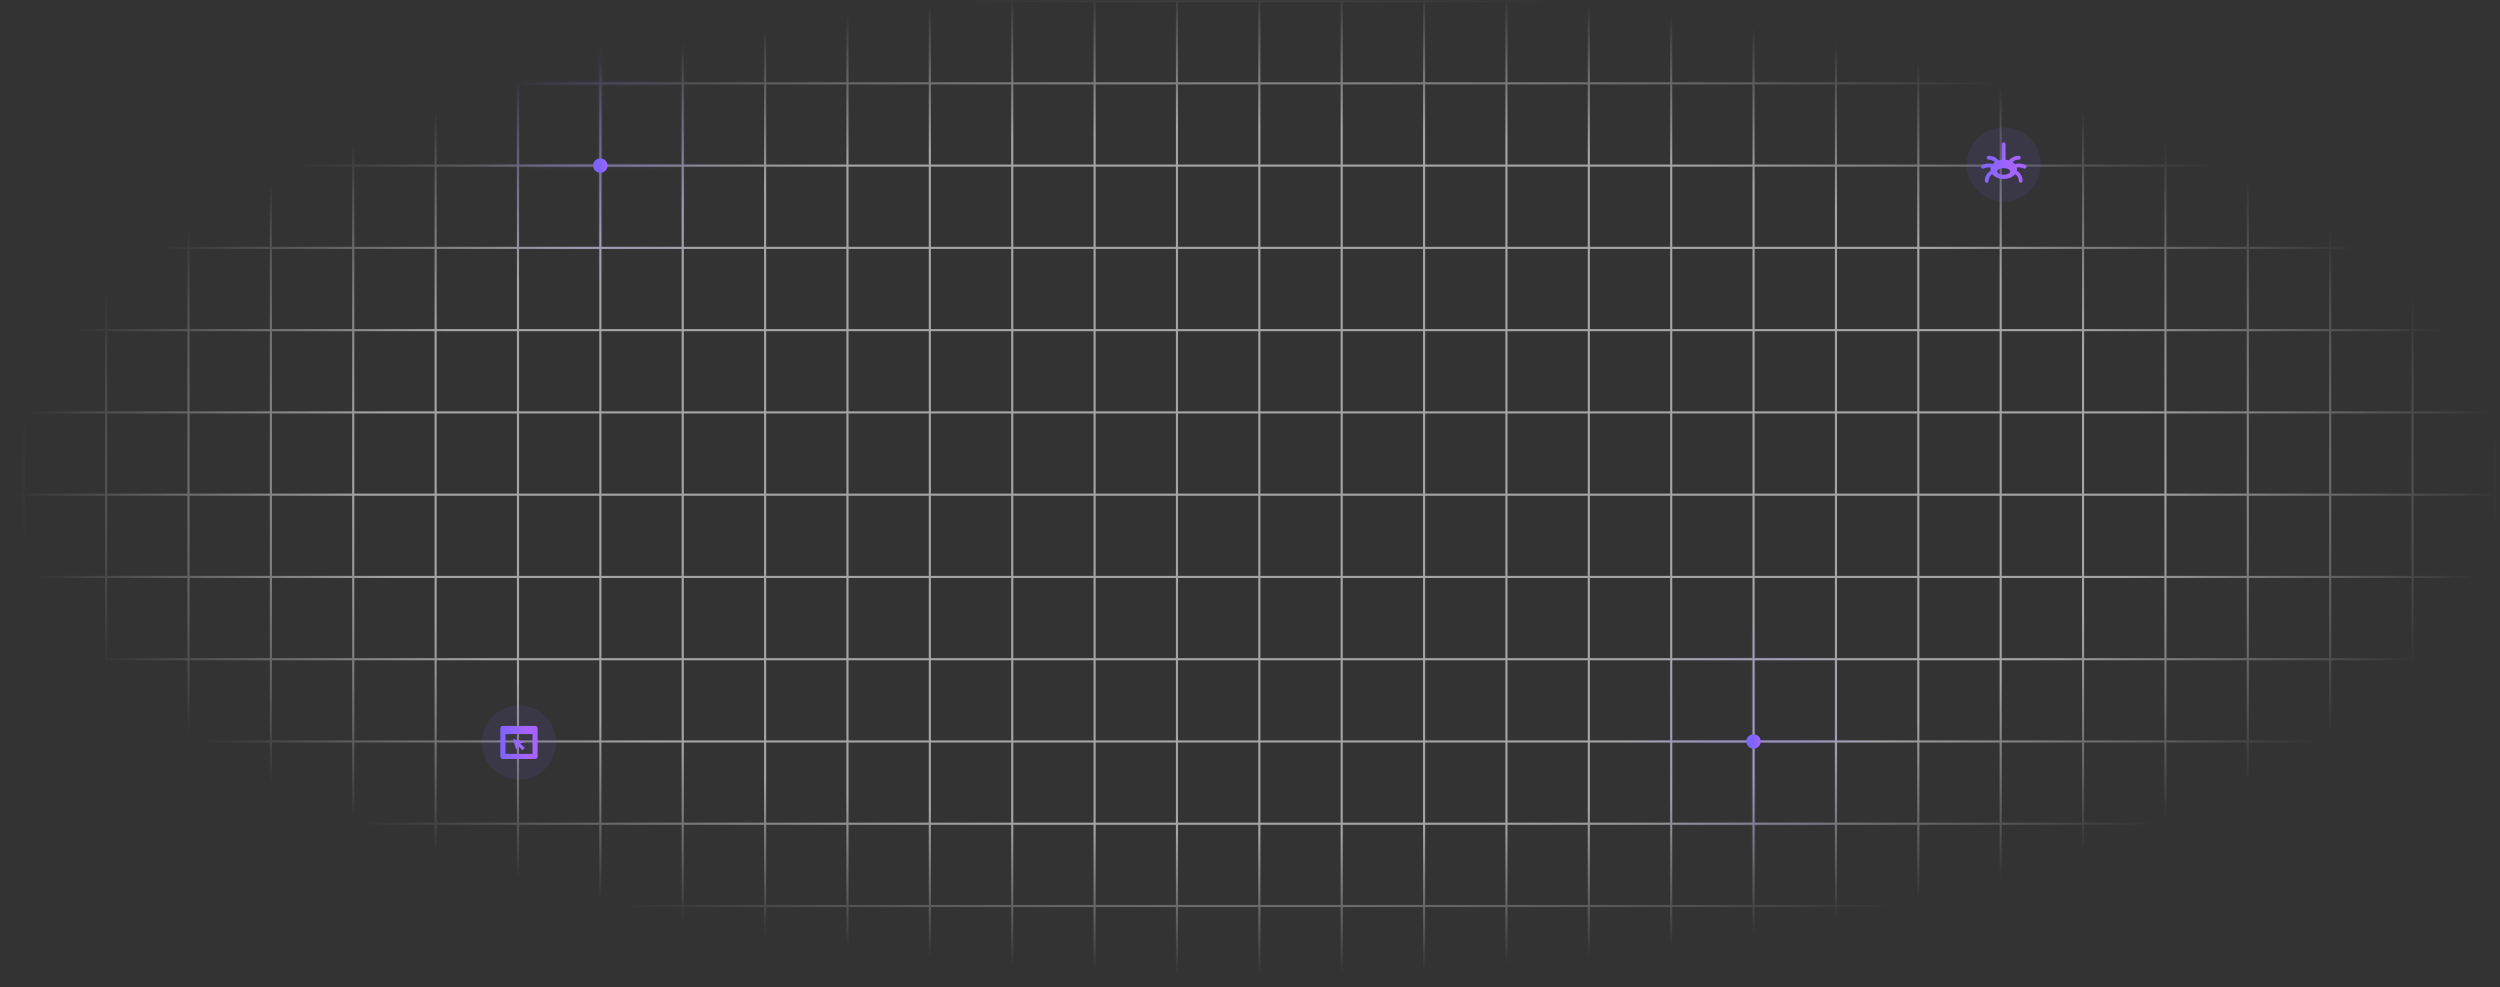 <svg xmlns="http://www.w3.org/2000/svg" width="1175" height="464" fill="none"><rect width="100%" height="100%" fill="#333333" stroke="none"/><mask id="a" width="1175" height="464" x="0" y="0" maskUnits="userSpaceOnUse" style="mask-type:alpha"><path fill="#D9D9D9" d="M0 0h1175v464H0z"/></mask><g mask="url(#a)"><mask id="c" width="1176" height="465" x="3" y="-6" maskUnits="userSpaceOnUse" style="mask-type:alpha"><ellipse cx="591.391" cy="226.201" fill="url(#b)" opacity=".6" rx="587.5" ry="232"/></mask><g stroke="#F0F0F4" mask="url(#c)"><path d="M1180.84 39.166H3.9M1180.84.498H3.9m1176.94 77.336H3.9m1176.94 38.664H3.9m1176.94 38.666H3.9m1176.94 38.668H3.9m1176.94 38.666H3.9m1176.94 38.668H3.9m1176.94 38.666H3.9M1180.84 348.5H3.9m1176.94 38.666H3.9m1176.94 38.664H3.9M398.312-54.133l.001 572.267m38.71-572.267v572.267M320.883-54.133v572.267m38.719-572.267v572.267M475.75-54.133v572.267m38.711-572.267v572.267M166.023-54.133v572.267m38.719-572.267v572.267M88.594-54.133v572.267m38.718-572.267.001 572.267M11.164-54.133v572.267M49.875-54.133v572.267M243.453-54.133v572.267m38.719-572.267v572.267m271-572.267v572.267m38.719-572.267v572.267m38.711-572.267v572.267M669.32-54.133v572.267m38.711-572.267v572.267M746.75-54.133v572.267m38.711-572.267v572.267M824.18-54.133v572.267m38.718-572.267v572.267m38.711-572.267v572.267M940.32-54.133v572.267m38.719-572.267v572.267m38.721-572.267v572.267m38.71-572.267v572.267m38.71-572.267v572.267m38.72-572.267v572.267m38.72-572.267v572.267"/></g><mask id="d" width="574" height="574" x="-5" y="-55" maskUnits="userSpaceOnUse" style="mask-type:alpha"><path fill="#F0F0F4" fill-rule="evenodd" d="M10.673-38.668v-15.463h1v15.463h37.711v-15.463h1v15.463h37.719v-15.463h1v15.463h37.719v-15.463h1v15.463h37.711v-15.463h1v15.463h37.718v-15.463h1v15.463h37.711v-15.463h1v15.463h37.719v-15.463h1v15.463h37.711v-15.463h1v15.463h37.719v-15.463h1v15.463h37.711v-15.463h1v15.463h37.711v-15.463h1v15.463h37.726v-15.463h1v15.463h37.711v-15.463h1v15.463h37.711v-15.463h1v15.463h14.492v1h-14.492V-.002h14.492v1h-14.492v37.668h14.492v1h-14.492v37.668h14.492v1h-14.492v37.664h14.492v1h-14.492v37.666h14.492v1h-14.492v37.668h14.492v1h-14.492v37.666h14.492v1h-14.492v37.668h14.492v1h-14.492v37.666h14.492v1h-14.492V348h14.492v1h-14.492v37.666h14.492v1h-14.492v37.664h14.492v1h-14.492v37.668h14.492v1h-14.492v37.668h14.492v1h-14.492v14.47h-1v-14.47H514.97v14.47h-1v-14.47h-37.711v14.47h-1v-14.47h-37.726v14.47h-1v-14.47h-37.711v14.47h-1v-14.47h-37.711v14.47h-1v-14.47h-37.719v14.47h-1v-14.47h-37.711v14.47h-1v-14.47h-37.719v14.47h-1v-14.47h-37.711v14.47h-1v-14.47h-37.718v14.47h-1v-14.47h-37.711v14.47h-1v-14.47H89.103v14.47h-1v-14.47H50.384v14.47h-1v-14.47h-37.71v14.47h-1v-14.47H-4.81v-1h15.482v-37.668H-4.809v-1h15.482V426.33H-4.809v-1h15.482v-37.664H-4.809v-1h15.482V349H-4.809v-1h15.482v-37.668H-4.809v-1h15.482v-37.666H-4.809v-1h15.482v-37.668H-4.809v-1h15.482v-37.666H-4.809v-1h15.482v-37.668H-4.809v-1h15.482v-37.666H-4.809v-1h15.482V78.334H-4.809v-1h15.482V39.666H-4.809v-1h15.482V.998H-4.809v-1h15.482v-37.666H-4.809v-1h15.482Zm1 1V-.002h37.711v-37.666h-37.71Zm38.711 0V-.002h37.719v-37.666H50.384Zm38.719 0V-.002h37.719v-37.666H89.103Zm38.719 0V-.002h37.711v-37.666h-37.711Zm38.711 0V-.002h37.718v-37.666h-37.718Zm38.718 0V-.002h37.711v-37.666h-37.711Zm38.711 0V-.002h37.719v-37.666h-37.719Zm38.719 0V-.002h37.711v-37.666h-37.711Zm38.711 0V-.002h37.719v-37.666h-37.719Zm38.719 0V-.002h37.711v-37.666h-37.711Zm38.711 0V-.002h37.711v-37.666h-37.711Zm38.711 0V-.002h37.726v-37.666h-37.726Zm38.726 0V-.002h37.711v-37.666h-37.711Zm38.711 0V-.002h37.711v-37.666H514.97ZM552.681.998H514.97v37.668h37.711V.998Zm0 38.668H514.97v37.668h37.711V39.666Zm0 38.668H514.97v37.664h37.711V78.334Zm0 38.664H514.97v37.666h37.711v-37.666Zm0 38.666H514.97v37.668h37.711v-37.668Zm0 38.668H514.97v37.666h37.711v-37.666Zm0 38.666H514.97v37.668h37.711v-37.668Zm0 38.668H514.97v37.666h37.711v-37.666Zm0 38.666H514.97V348h37.711v-37.668Zm0 38.668H514.97v37.666h37.711V349Zm0 38.666H514.97v37.664h37.711v-37.664Zm0 38.664H514.97v37.668h37.711V426.33Zm0 38.668H514.97v37.668h37.711v-37.668Zm-38.711 37.668v-37.668h-37.711v37.668h37.711Zm-38.711 0v-37.668h-37.726v37.668h37.726Zm-38.726 0v-37.668h-37.711v37.668h37.711Zm-38.711 0v-37.668h-37.711v37.668h37.711Zm-38.711 0v-37.668h-37.719v37.668h37.719Zm-38.719 0v-37.668h-37.711v37.668h37.711Zm-38.711 0v-37.668h-37.719v37.668h37.719Zm-38.719 0v-37.668h-37.711v37.668h37.711Zm-38.711 0v-37.668h-37.718v37.668h37.718Zm-38.718 0v-37.668h-37.711v37.668h37.711Zm-38.711 0v-37.668H89.103v37.668h37.719Zm-38.719 0v-37.668H50.384v37.668h37.72Zm-38.719 0v-37.668h-37.71v37.668h37.71Zm-37.71-38.668h37.71V426.33h-37.71v37.668Zm0-38.668h37.71v-37.664h-37.71v37.664Zm0-38.664h37.71V349h-37.71v37.666Zm0-38.666h37.71v-37.668h-37.71V348Zm0-38.668h37.71v-37.666h-37.71v37.666Zm0-38.666h37.71v-37.668h-37.71v37.668Zm0-38.668h37.71v-37.666h-37.71v37.666Zm0-38.666h37.71v-37.668h-37.71v37.668Zm0-38.668h37.71v-37.666h-37.71v37.666Zm0-38.666h37.71V78.334h-37.71v37.664Zm0-38.664h37.71V39.666h-37.71v37.668Zm0-38.668h37.71V.998h-37.71v37.668ZM50.383.998v37.668h37.719V.998H50.384Zm38.719 0v37.668h37.719V.998H89.103Zm38.719 0v37.668h37.711V.998h-37.711Zm38.711 0v37.668h37.718V.998h-37.718Zm38.718 0v37.668h37.711V.998H205.25Zm38.711 0v37.668h37.719V.998h-37.719Zm38.719 0v37.668h37.711V.998H282.68Zm38.711 0v37.668h37.719V.998h-37.719Zm38.719 0v37.668h37.711V.998H360.11Zm38.711 0v37.668h37.711V.998h-37.711Zm38.711 0v37.668h37.726V.998h-37.726Zm38.726 0v37.668h37.711V.998h-37.711Zm37.711 38.668h-37.711v37.668h37.711V39.666Zm0 38.668h-37.711v37.664h37.711V78.334Zm0 38.664h-37.711v37.666h37.711v-37.666Zm0 38.666h-37.711v37.668h37.711v-37.668Zm0 38.668h-37.711v37.666h37.711v-37.666Zm0 38.666h-37.711v37.668h37.711v-37.668Zm0 38.668h-37.711v37.666h37.711v-37.666Zm0 38.666h-37.711V348h37.711v-37.668Zm0 38.668h-37.711v37.666h37.711V349Zm0 38.666h-37.711v37.664h37.711v-37.664Zm0 38.664h-37.711v37.668h37.711V426.33Zm-38.711 37.668V426.33h-37.726v37.668h37.726Zm-38.726 0V426.33h-37.711v37.668h37.711Zm-38.711 0V426.33H360.11v37.668h37.711Zm-38.711 0V426.33h-37.719v37.668h37.719Zm-38.719 0V426.33H282.68v37.668h37.711Zm-38.711 0V426.33h-37.719v37.668h37.719Zm-38.719 0V426.33H205.25v37.668h37.711Zm-38.711 0V426.33h-37.718v37.668h37.718Zm-38.718 0V426.33h-37.711v37.668h37.711Zm-38.711 0V426.33H89.103v37.668h37.719Zm-38.719 0V426.33H50.384v37.668h37.72ZM50.384 425.33h37.72l-.001-37.664H50.384v37.664Zm0-38.664h37.719V349H50.384v37.666Zm0-38.666h37.719v-37.668H50.384V348Zm0-38.668h37.719v-37.666H50.384v37.666Zm0-38.666h37.719v-37.668H50.384v37.668Zm0-38.668h37.719v-37.666H50.384v37.666Zm0-38.666h37.719v-37.668H50.384v37.668Zm0-38.668h37.719v-37.666H50.384v37.666Zm0-38.666h37.719V78.334H50.384v37.664Zm0-38.664h37.719V39.666H50.384v37.668Zm38.719-37.668v37.668h37.719V39.666H89.103Zm38.719 0v37.668h37.711V39.666h-37.711Zm38.711 0v37.668h37.718V39.666h-37.718Zm38.718 0v37.668h37.711V39.666h-37.711Zm38.711 0v37.668h37.719V39.666h-37.719Zm38.719 0v37.668h37.711V39.666h-37.711Zm38.711 0v37.668h37.719V39.666h-37.719Zm38.719 0v37.668h37.711V39.666h-37.711Zm38.711 0v37.668h37.711V39.666h-37.711Zm38.711 0v37.668h37.726V39.666h-37.726Zm37.726 38.668h-37.726v37.664h37.726V78.334Zm0 38.664h-37.726v37.666h37.726v-37.666Zm0 38.666h-37.726v37.668h37.726v-37.668Zm0 38.668h-37.726v37.666h37.726v-37.666Zm0 38.666h-37.726v37.668h37.726v-37.668Zm0 38.668h-37.726v37.666h37.726v-37.666Zm0 38.666h-37.726V348h37.726v-37.668Zm0 38.668h-37.726v37.666h37.726V349Zm0 38.666h-37.726v37.664h37.726v-37.664Zm-38.726 37.664v-37.664h-37.711v37.664h37.711Zm-38.711 0v-37.664h-37.711v37.664h37.711Zm-38.711 0v-37.664h-37.719v37.664h37.719Zm-38.719 0v-37.664h-37.711v37.664h37.711Zm-38.711 0v-37.664h-37.719v37.664h37.719Zm-38.719 0v-37.664h-37.711v37.664h37.711Zm-38.711 0v-37.664h-37.718v37.664h37.718Zm-38.718 0v-37.664h-37.711v37.664h37.711Zm-38.711 0v-37.664H89.103v37.664h37.719Zm-37.719-38.664h37.719V349H89.103v37.666Zm0-38.666h37.719v-37.668H89.103V348Zm0-38.668h37.719v-37.666H89.103v37.666Zm0-38.666h37.719v-37.668H89.103v37.668Zm0-38.668h37.719v-37.666H89.103v37.666Zm0-38.666h37.719v-37.668H89.103v37.668Zm0-38.668h37.719v-37.666H89.103v37.666Zm0-38.666h37.719V78.334H89.103v37.664Zm38.719-37.664v37.664h37.711V78.334h-37.711Zm38.711 0v37.664h37.718V78.334h-37.718Zm38.718 0v37.664h37.711V78.334h-37.711Zm38.711 0v37.664h37.719V78.334h-37.719Zm38.719 0v37.664h37.711V78.334h-37.711Zm38.711 0v37.664h37.719V78.334h-37.719Zm38.719 0v37.664h37.711V78.334h-37.711Zm38.711 0v37.664h37.711V78.334h-37.711Zm37.711 38.664h-37.711v37.666h37.711v-37.666Zm0 38.666h-37.711v37.668h37.711v-37.668Zm0 38.668h-37.711v37.666h37.711v-37.666Zm0 38.666h-37.711v37.668h37.711v-37.668Zm0 38.668h-37.711v37.666h37.711v-37.666Zm0 38.666h-37.711V348h37.711v-37.668Zm0 38.668h-37.711v37.666h37.711V349Zm-38.711 37.666V349h-37.711v37.666h37.711Zm-38.711 0V349h-37.719v37.666h37.719Zm-38.719 0V349h-37.711v37.666h37.711Zm-38.711 0V349h-37.719v37.666h37.719Zm-38.719 0V349h-37.711v37.666h37.711Zm-38.711 0V349h-37.718v37.666h37.718Zm-38.718 0V349h-37.711v37.666h37.711ZM127.822 348h37.711v-37.668h-37.711V348Zm0-38.668h37.711v-37.666h-37.711v37.666Zm0-38.666h37.711v-37.668h-37.711v37.668Zm0-38.668h37.711v-37.666h-37.711v37.666Zm0-38.666h37.711v-37.668h-37.711v37.668Zm0-38.668h37.711v-37.666h-37.711v37.666Zm38.711-37.666v37.666h37.718v-37.666h-37.718Zm38.718 0v37.666h37.711v-37.666h-37.711Zm38.711 0v37.666h37.719v-37.666h-37.719Zm38.719 0v37.666h37.711v-37.666h-37.711Zm38.711 0v37.666h37.719v-37.666h-37.719Zm38.719 0v37.666h37.711v-37.666h-37.711Zm37.711 38.666h-37.711v37.668h37.711v-37.668Zm0 38.668h-37.711v37.666h37.711v-37.666Zm0 38.666h-37.711v37.668h37.711v-37.668Zm0 38.668h-37.711v37.666h37.711v-37.666Zm0 38.666h-37.711V348h37.711v-37.668ZM359.111 348v-37.668h-37.719V348h37.719Zm-38.719 0v-37.668h-37.711V348h37.711Zm-38.711 0v-37.668h-37.719V348h37.719Zm-38.719 0v-37.668h-37.711V348h37.711Zm-38.711 0v-37.668h-37.718V348h37.718Zm-37.718-38.668h37.718v-37.666h-37.718v37.666Zm0-38.666h37.718v-37.668h-37.718v37.668Zm0-38.668h37.718v-37.666h-37.718v37.666Zm0-38.666h37.718v-37.668h-37.718v37.668Zm38.718-37.668v37.668h37.711v-37.668h-37.711Zm38.711 0v37.668h37.719v-37.668h-37.719Zm38.719 0v37.668h37.711v-37.668h-37.711Zm38.711 0v37.668h37.719v-37.668h-37.719Zm37.719 38.668h-37.719v37.666h37.719v-37.666Zm0 38.666h-37.719v37.668h37.719v-37.668Zm0 38.668h-37.719v37.666h37.719v-37.666Zm-38.719 37.666v-37.666h-37.711v37.666h37.711Zm-38.711 0v-37.666h-37.719v37.666h37.719Zm-38.719 0v-37.666h-37.711v37.666h37.711Zm-37.711-38.666h37.711v-37.668h-37.711v37.668Zm0-38.668h37.711v-37.666h-37.711v37.666Zm38.711-37.666v37.666h37.719v-37.666h-37.719Zm38.719 0v37.666h37.711v-37.666h-37.711Zm37.711 38.666h-37.711v37.668h37.711v-37.668Zm-38.711 37.668v-37.668h-37.719v37.668h37.719Z" clip-rule="evenodd"/></mask><g mask="url(#d)"><ellipse cx="282.154" cy="77.817" fill="url(#e)" opacity=".3" rx="62.428" ry="62.35"/></g><ellipse cx="282.153" cy="77.819" fill="url(#f)" rx="3.388" ry="3.383"/><mask id="g" width="574" height="574" x="459" y="-55" maskUnits="userSpaceOnUse" style="mask-type:alpha"><path fill="#F0F0F4" fill-rule="evenodd" d="M475.236-38.668v-15.463h1v15.463h37.711v-15.463h1v15.463h37.719v-15.463h1v15.463h37.718v-15.463h1v15.463h37.711v-15.463h1v15.463h37.719v-15.463h1v15.463h37.711v-15.463h1v15.463h37.719v-15.463h1v15.463h37.711v-15.463h1v15.463h37.718v-15.463h1v15.463h37.711v-15.463h1v15.463h37.711v-15.463h1v15.463h37.727v-15.463h1v15.463h37.711v-15.463h1v15.463h37.707v-15.463h1v15.463h14.49v1h-14.49V-.002h14.49v1h-14.49v37.668h14.49v1h-14.49v37.668h14.49v1h-14.49v37.664h14.49v1h-14.49v37.666h14.49v1h-14.49v37.668h14.49v1h-14.49v37.666h14.49v1h-14.49v37.668h14.49v1h-14.49v37.666h14.49v1h-14.49V348h14.49v1h-14.49v37.666h14.49v1h-14.49v37.664h14.49v1h-14.49v37.668h14.49v1h-14.49v37.668h14.49v1h-14.49v14.47h-1v-14.47h-37.707v14.47h-1v-14.47h-37.711v14.47h-1v-14.47h-37.727v14.47h-1v-14.47h-37.711v14.47h-1v-14.47h-37.711v14.47h-1v-14.47h-37.718v14.47h-1v-14.47h-37.711v14.47h-1v-14.47h-37.719v14.47h-1v-14.47h-37.711v14.47h-1v-14.47h-37.719v14.47h-1v-14.47h-37.711v14.47h-1v-14.47h-37.718v14.47h-1v-14.47h-37.719v14.47h-1v-14.47h-37.711v14.47h-1v-14.47h-15.49v-1h15.49v-37.668h-15.49v-1h15.49V426.33h-15.49v-1h15.49v-37.664h-15.49v-1h15.49V349h-15.49v-1h15.49v-37.668h-15.49v-1h15.49v-37.666h-15.49v-1h15.49v-37.668h-15.49v-1h15.49v-37.666h-15.49v-1h15.49v-37.668h-15.49v-1h15.49v-37.666h-15.49v-1h15.49V78.334h-15.49v-1h15.49V39.666h-15.49v-1h15.49V.998h-15.49v-1h15.49v-37.666h-15.49v-1h15.49Zm1 1V-.002h37.711v-37.666h-37.711Zm38.711 0V-.002h37.719v-37.666h-37.719Zm38.719 0V-.002h37.718v-37.666h-37.718Zm38.718 0V-.002h37.711v-37.666h-37.711Zm38.711 0V-.002h37.719v-37.666h-37.719Zm38.719 0V-.002h37.711v-37.666h-37.711Zm38.711 0V-.002h37.719v-37.666h-37.719Zm38.719 0V-.002h37.711v-37.666h-37.711Zm38.711 0V-.002h37.718v-37.666h-37.718Zm38.718 0V-.002h37.711v-37.666h-37.711Zm38.711 0V-.002h37.711v-37.666h-37.711Zm38.711 0V-.002h37.727v-37.666h-37.727Zm38.727 0V-.002h37.711v-37.666h-37.711Zm38.711 0V-.002h37.707v-37.666h-37.707ZM1017.24.998h-37.707v37.668h37.707V.998Zm0 38.668h-37.707v37.668h37.707V39.666Zm0 38.668h-37.707v37.664h37.707V78.334Zm0 38.664h-37.707v37.666h37.707v-37.666Zm0 38.666h-37.707v37.668h37.707v-37.668Zm0 38.668h-37.707v37.666h37.707v-37.666Zm0 38.666h-37.707v37.668h37.707v-37.668Zm0 38.668h-37.707v37.666h37.707v-37.666Zm0 38.666h-37.707V348h37.707v-37.668Zm0 38.668h-37.707v37.666h37.707V349Zm0 38.666h-37.707v37.664h37.707v-37.664Zm0 38.664h-37.707v37.668h37.707V426.33Zm0 38.668h-37.707v37.668h37.707v-37.668Zm-38.707 37.668v-37.668h-37.711v37.668h37.711Zm-38.711 0v-37.668h-37.727v37.668h37.727Zm-38.727 0v-37.668h-37.711v37.668h37.711Zm-38.711 0v-37.668h-37.711v37.668h37.711Zm-38.711 0v-37.668h-37.718v37.668h37.718Zm-38.718 0v-37.668h-37.711v37.668h37.711Zm-38.711 0v-37.668h-37.719v37.668h37.719Zm-38.719 0v-37.668h-37.711v37.668h37.711Zm-38.711 0v-37.668h-37.719v37.668h37.719Zm-38.719 0v-37.668h-37.711v37.668h37.711Zm-38.711 0v-37.668h-37.718v37.668h37.718Zm-38.718 0v-37.668h-37.719v37.668h37.719Zm-38.719 0v-37.668h-37.711v37.668h37.711Zm-37.711-38.668h37.711V426.33h-37.711v37.668Zm0-38.668h37.711v-37.664h-37.711v37.664Zm0-38.664h37.711V349h-37.711v37.666Zm0-38.666h37.711v-37.668h-37.711V348Zm0-38.668h37.711v-37.666h-37.711v37.666Zm0-38.666h37.711v-37.668h-37.711v37.668Zm0-38.668h37.711v-37.666h-37.711v37.666Zm0-38.666h37.711v-37.668h-37.711v37.668Zm0-38.668h37.711v-37.666h-37.711v37.666Zm0-38.666h37.711V78.334h-37.711v37.664Zm0-38.664h37.711V39.666h-37.711v37.668Zm0-38.668h37.711V.998h-37.711v37.668ZM514.947.998v37.668h37.719V.998h-37.719Zm38.719 0v37.668h37.718V.998h-37.718Zm38.718 0v37.668h37.711V.998h-37.711Zm38.711 0v37.668h37.719V.998h-37.719Zm38.719 0v37.668h37.711V.998h-37.711Zm38.711 0v37.668h37.719V.998h-37.719Zm38.719 0v37.668h37.711V.998h-37.711Zm38.711 0v37.668h37.718V.998h-37.718Zm38.718 0v37.668h37.711V.998h-37.711Zm38.711 0v37.668h37.711V.998h-37.711Zm38.711 0v37.668h37.727V.998h-37.727Zm38.727 0v37.668h37.711V.998h-37.711Zm37.711 38.668h-37.711v37.668h37.711V39.666Zm0 38.668h-37.711v37.664h37.711V78.334Zm0 38.664h-37.711v37.666h37.711v-37.666Zm0 38.666h-37.711v37.668h37.711v-37.668Zm0 38.668h-37.711v37.666h37.711v-37.666Zm0 38.666h-37.711v37.668h37.711v-37.668Zm0 38.668h-37.711v37.666h37.711v-37.666Zm0 38.666h-37.711V348h37.711v-37.668Zm0 38.668h-37.711v37.666h37.711V349Zm0 38.666h-37.711v37.664h37.711v-37.664Zm0 38.664h-37.711v37.668h37.711V426.33Zm-38.711 37.668V426.33h-37.727v37.668h37.727Zm-38.727 0V426.33h-37.711v37.668h37.711Zm-38.711 0V426.33h-37.711v37.668h37.711Zm-38.711 0V426.33h-37.718v37.668h37.718Zm-38.718 0V426.33h-37.711v37.668h37.711Zm-38.711 0V426.33h-37.719v37.668h37.719Zm-38.719 0V426.33h-37.711v37.668h37.711Zm-38.711 0V426.33h-37.719v37.668h37.719Zm-38.719 0V426.33h-37.711v37.668h37.711Zm-38.711 0V426.33h-37.718v37.668h37.718Zm-38.718 0V426.33h-37.719v37.668h37.719Zm-37.719-38.668h37.719v-37.664h-37.719v37.664Zm0-38.664h37.719V349h-37.719v37.666Zm0-38.666h37.719v-37.668h-37.719V348Zm0-38.668h37.719v-37.666h-37.719v37.666Zm0-38.666h37.719v-37.668h-37.719v37.668Zm0-38.668h37.719v-37.666h-37.719v37.666Zm0-38.666h37.719v-37.668h-37.719v37.668Zm0-38.668h37.719v-37.666h-37.719v37.666Zm0-38.666h37.719V78.334h-37.719v37.664Zm0-38.664h37.719V39.666h-37.719v37.668Zm38.719-37.668v37.668h37.718V39.666h-37.718Zm38.718 0v37.668h37.711V39.666h-37.711Zm38.711 0v37.668h37.719V39.666h-37.719Zm38.719 0v37.668h37.711V39.666h-37.711Zm38.711 0v37.668h37.719V39.666h-37.719Zm38.719 0v37.668h37.711V39.666h-37.711Zm38.711 0v37.668h37.718V39.666h-37.718Zm38.718 0v37.668h37.711V39.666h-37.711Zm38.711 0v37.668h37.711V39.666h-37.711Zm38.711 0v37.668h37.727V39.666h-37.727Zm37.727 38.668h-37.727v37.664h37.727V78.334Zm0 38.664h-37.727v37.666h37.727v-37.666Zm0 38.666h-37.727v37.668h37.727v-37.668Zm0 38.668h-37.727v37.666h37.727v-37.666Zm0 38.666h-37.727v37.668h37.727v-37.668Zm0 38.668h-37.727v37.666h37.727v-37.666Zm0 38.666h-37.727V348h37.727v-37.668Zm0 38.668h-37.727v37.666h37.727V349Zm0 38.666h-37.727v37.664h37.727v-37.664Zm-38.727 37.664v-37.664h-37.711v37.664h37.711Zm-38.711 0v-37.664h-37.711v37.664h37.711Zm-38.711 0v-37.664h-37.718v37.664h37.718Zm-38.718 0v-37.664h-37.711v37.664h37.711Zm-38.711 0v-37.664h-37.719v37.664h37.719Zm-38.719 0v-37.664h-37.711v37.664h37.711Zm-38.711 0v-37.664h-37.719v37.664h37.719Zm-38.719 0v-37.664h-37.711v37.664h37.711Zm-38.711 0v-37.664h-37.718v37.664h37.718Zm-37.718-38.664h37.718V349h-37.718v37.666Zm0-38.666h37.718v-37.668h-37.718V348Zm0-38.668h37.718v-37.666h-37.718v37.666Zm0-38.666h37.718v-37.668h-37.718v37.668Zm0-38.668h37.718v-37.666h-37.718v37.666Zm0-38.666h37.718v-37.668h-37.718v37.668Zm0-38.668h37.718v-37.666h-37.718v37.666Zm0-38.666h37.718V78.334h-37.718v37.664Zm38.718-37.664v37.664h37.711V78.334h-37.711Zm38.711 0v37.664h37.719V78.334h-37.719Zm38.719 0v37.664h37.711V78.334h-37.711Zm38.711 0v37.664h37.719V78.334h-37.719Zm38.719 0v37.664h37.711V78.334h-37.711Zm38.711 0v37.664h37.718V78.334h-37.718Zm38.718 0v37.664h37.711V78.334h-37.711Zm38.711 0v37.664h37.711V78.334h-37.711Zm37.711 38.664h-37.711v37.666h37.711v-37.666Zm0 38.666h-37.711v37.668h37.711v-37.668Zm0 38.668h-37.711v37.666h37.711v-37.666Zm0 38.666h-37.711v37.668h37.711v-37.668Zm0 38.668h-37.711v37.666h37.711v-37.666Zm0 38.666h-37.711V348h37.711v-37.668Zm0 38.668h-37.711v37.666h37.711V349Zm-38.711 37.666V349h-37.711v37.666h37.711Zm-38.711 0V349h-37.718v37.666h37.718Zm-38.718 0V349h-37.711v37.666h37.711Zm-38.711 0V349h-37.719v37.666h37.719Zm-38.719 0V349h-37.711v37.666h37.711Zm-38.711 0V349h-37.719v37.666h37.719Zm-38.719 0V349h-37.711v37.666h37.711ZM592.384 348h37.711v-37.668h-37.711V348Zm0-38.668h37.711v-37.666h-37.711v37.666Zm0-38.666h37.711v-37.668h-37.711v37.668Zm0-38.668h37.711v-37.666h-37.711v37.666Zm0-38.666h37.711v-37.668h-37.711v37.668Zm0-38.668h37.711v-37.666h-37.711v37.666Zm38.711-37.666v37.666h37.719v-37.666h-37.719Zm38.719 0v37.666h37.711v-37.666h-37.711Zm38.711 0v37.666h37.719v-37.666h-37.719Zm38.719 0v37.666h37.711v-37.666h-37.711Zm38.711 0v37.666h37.718v-37.666h-37.718Zm38.718 0v37.666h37.711v-37.666h-37.711Zm37.711 38.666h-37.711v37.668h37.711v-37.668Zm0 38.668h-37.711v37.666h37.711v-37.666Zm0 38.666h-37.711v37.668h37.711v-37.668Zm0 38.668h-37.711v37.666h37.711v-37.666Zm0 38.666h-37.711V348h37.711v-37.668ZM823.673 348v-37.668h-37.718V348h37.718Zm-38.718 0v-37.668h-37.711V348h37.711Zm-38.711 0v-37.668h-37.719V348h37.719Zm-38.719 0v-37.668h-37.711V348h37.711Zm-38.711 0v-37.668h-37.719V348h37.719Zm-37.719-38.668h37.719v-37.666h-37.719v37.666Zm0-38.666h37.719v-37.668h-37.719v37.668Zm0-38.668h37.719v-37.666h-37.719v37.666Zm0-38.666h37.719v-37.668h-37.719v37.668Zm38.719-37.668v37.668h37.711v-37.668h-37.711Zm38.711 0v37.668h37.719v-37.668h-37.719Zm38.719 0v37.668h37.711v-37.668h-37.711Zm38.711 0v37.668h37.718v-37.668h-37.718Zm37.718 38.668h-37.718v37.666h37.718v-37.666Zm0 38.666h-37.718v37.668h37.718v-37.668Zm0 38.668h-37.718v37.666h37.718v-37.666Zm-38.718 37.666v-37.666h-37.711v37.666h37.711Zm-38.711 0v-37.666h-37.719v37.666h37.719Zm-38.719 0v-37.666h-37.711v37.666h37.711Zm-37.711-38.666h37.711v-37.668h-37.711v37.668Zm0-38.668h37.711v-37.666h-37.711v37.666Zm38.711-37.666v37.666h37.719v-37.666h-37.719Zm38.719 0v37.666h37.711v-37.666h-37.711Zm37.711 38.666h-37.711v37.668h37.711v-37.668Zm-38.711 37.668v-37.668h-37.719v37.668h37.719Z" clip-rule="evenodd"/></mask><g mask="url(#g)"><ellipse cx="824.154" cy="348.485" fill="url(#h)" opacity=".3" rx="62.428" ry="62.35"/></g><ellipse cx="824.153" cy="348.485" fill="url(#i)" rx="3.388" ry="3.383"/><ellipse cx="243.914" cy="348.966" fill="#7D64FF" opacity=".1" rx="17.422" ry="17.4"/><path fill="url(#j)" fill-rule="evenodd" d="M235.168 342.384a1.2 1.2 0 0 1 1.2-1.2h15.102a1.2 1.2 0 0 1 1.2 1.2v13.147a1.2 1.2 0 0 1-1.2 1.2h-15.102a1.2 1.2 0 0 1-1.2-1.2v-13.147Zm2.4 11.947v-9.318h12.702v9.318h-12.702Zm3.741-6.969a.1.1 0 0 0-.121.124l1.332 4.784c.026.095.159.099.191.006l.576-1.654a.1.1 0 0 1 .163-.04l2.015 1.93a.1.1 0 0 0 .139 0l.953-.913a.1.1 0 0 0 0-.145l-1.999-1.915a.1.1 0 0 1 .039-.167l1.704-.545c.096-.03.092-.167-.006-.192l-4.986-1.273Z" clip-rule="evenodd"/><ellipse cx="941.75" cy="77.332" fill="#7D64FF" opacity=".1" rx="17.422" ry="17.4"/><path fill="url(#k)" fill-rule="evenodd" d="M946.983 77.11a7.042 7.042 0 0 1 4.905.441.912.912 0 0 1 .421 1.204.888.888 0 0 1-.803.517.866.866 0 0 1-.379-.088 5.283 5.283 0 0 0-3.269-.421c.062.26.1.528.1.804 0 .232-.03.458-.074.68 1.664.945 2.736 2.754 2.736 4.743 0 .5-.397.904-.887.904a.895.895 0 0 1-.887-.904 3.637 3.637 0 0 0-1.743-3.11c-1.07 1.329-3.044 2.206-5.355 2.206-2.311 0-4.285-.877-5.354-2.207a3.636 3.636 0 0 0-1.743 3.111c0 .5-.397.904-.888.904a.896.896 0 0 1-.887-.904c0-1.99 1.072-3.798 2.737-4.742a3.418 3.418 0 0 1-.075-.681c0-.276.038-.544.1-.805a5.275 5.275 0 0 0-3.269.422.866.866 0 0 1-.379.088.884.884 0 0 1-.802-.517.91.91 0 0 1 .421-1.204 7.041 7.041 0 0 1 4.905-.442 5.182 5.182 0 0 1 1.08-.922 4.386 4.386 0 0 0-2.943-1.145.896.896 0 0 1-.888-.904c0-.5.397-.904.888-.904 1.794 0 3.491.798 4.665 2.161a8.161 8.161 0 0 1 1.545-.298V67.81c0-.499.397-.904.887-.904.491 0 .887.405.887.904v7.287a8.187 8.187 0 0 1 1.546.298 6.162 6.162 0 0 1 4.665-2.161c.49 0 .887.404.887.904a.895.895 0 0 1-.887.903c-1.095 0-2.14.417-2.944 1.146.415.27.779.579 1.081.922Zm-5.23 4.985c1.68 0 3.042-.68 3.042-1.52 0-.838-1.362-1.518-3.042-1.518-1.68 0-3.042.68-3.042 1.519 0 .839 1.362 1.519 3.042 1.519Z" clip-rule="evenodd"/></g><defs><linearGradient id="f" x1="285.541" x2="278.69" y1="74.436" y2="74.513" gradientUnits="userSpaceOnUse"><stop stop-color="#A564FF"/><stop offset=".51" stop-color="#7D64FF"/></linearGradient><linearGradient id="i" x1="827.541" x2="820.69" y1="345.102" y2="345.179" gradientUnits="userSpaceOnUse"><stop stop-color="#A564FF"/><stop offset=".51" stop-color="#7D64FF"/></linearGradient><linearGradient id="j" x1="252.67" x2="234.974" y1="341.184" y2="341.408" gradientUnits="userSpaceOnUse"><stop offset=".302" stop-color="#A564FF"/><stop offset="1" stop-color="#7D64FF"/></linearGradient><linearGradient id="k" x1="952.395" x2="930.865" y1="66.906" y2="67.178" gradientUnits="userSpaceOnUse"><stop offset=".302" stop-color="#A564FF"/><stop offset="1" stop-color="#7D64FF"/></linearGradient><radialGradient id="b" cx="0" cy="0" r="1" gradientTransform="scale(587.5 232) rotate(90 .016 .99)" gradientUnits="userSpaceOnUse"><stop offset=".717" stop-color="#E2E2E9"/><stop offset="1" stop-color="#E2E2E9" stop-opacity="0"/></radialGradient><radialGradient id="e" cx="0" cy="0" r="1" gradientTransform="matrix(0 62.35 -62.428 0 282.154 77.817)" gradientUnits="userSpaceOnUse"><stop offset=".357" stop-color="#7D64FF"/><stop offset=".943" stop-color="#7D64FF" stop-opacity="0"/></radialGradient><radialGradient id="h" cx="0" cy="0" r="1" gradientTransform="matrix(0 62.35 -62.428 0 824.154 348.485)" gradientUnits="userSpaceOnUse"><stop offset=".357" stop-color="#7D64FF"/><stop offset=".943" stop-color="#7D64FF" stop-opacity="0"/></radialGradient></defs></svg>